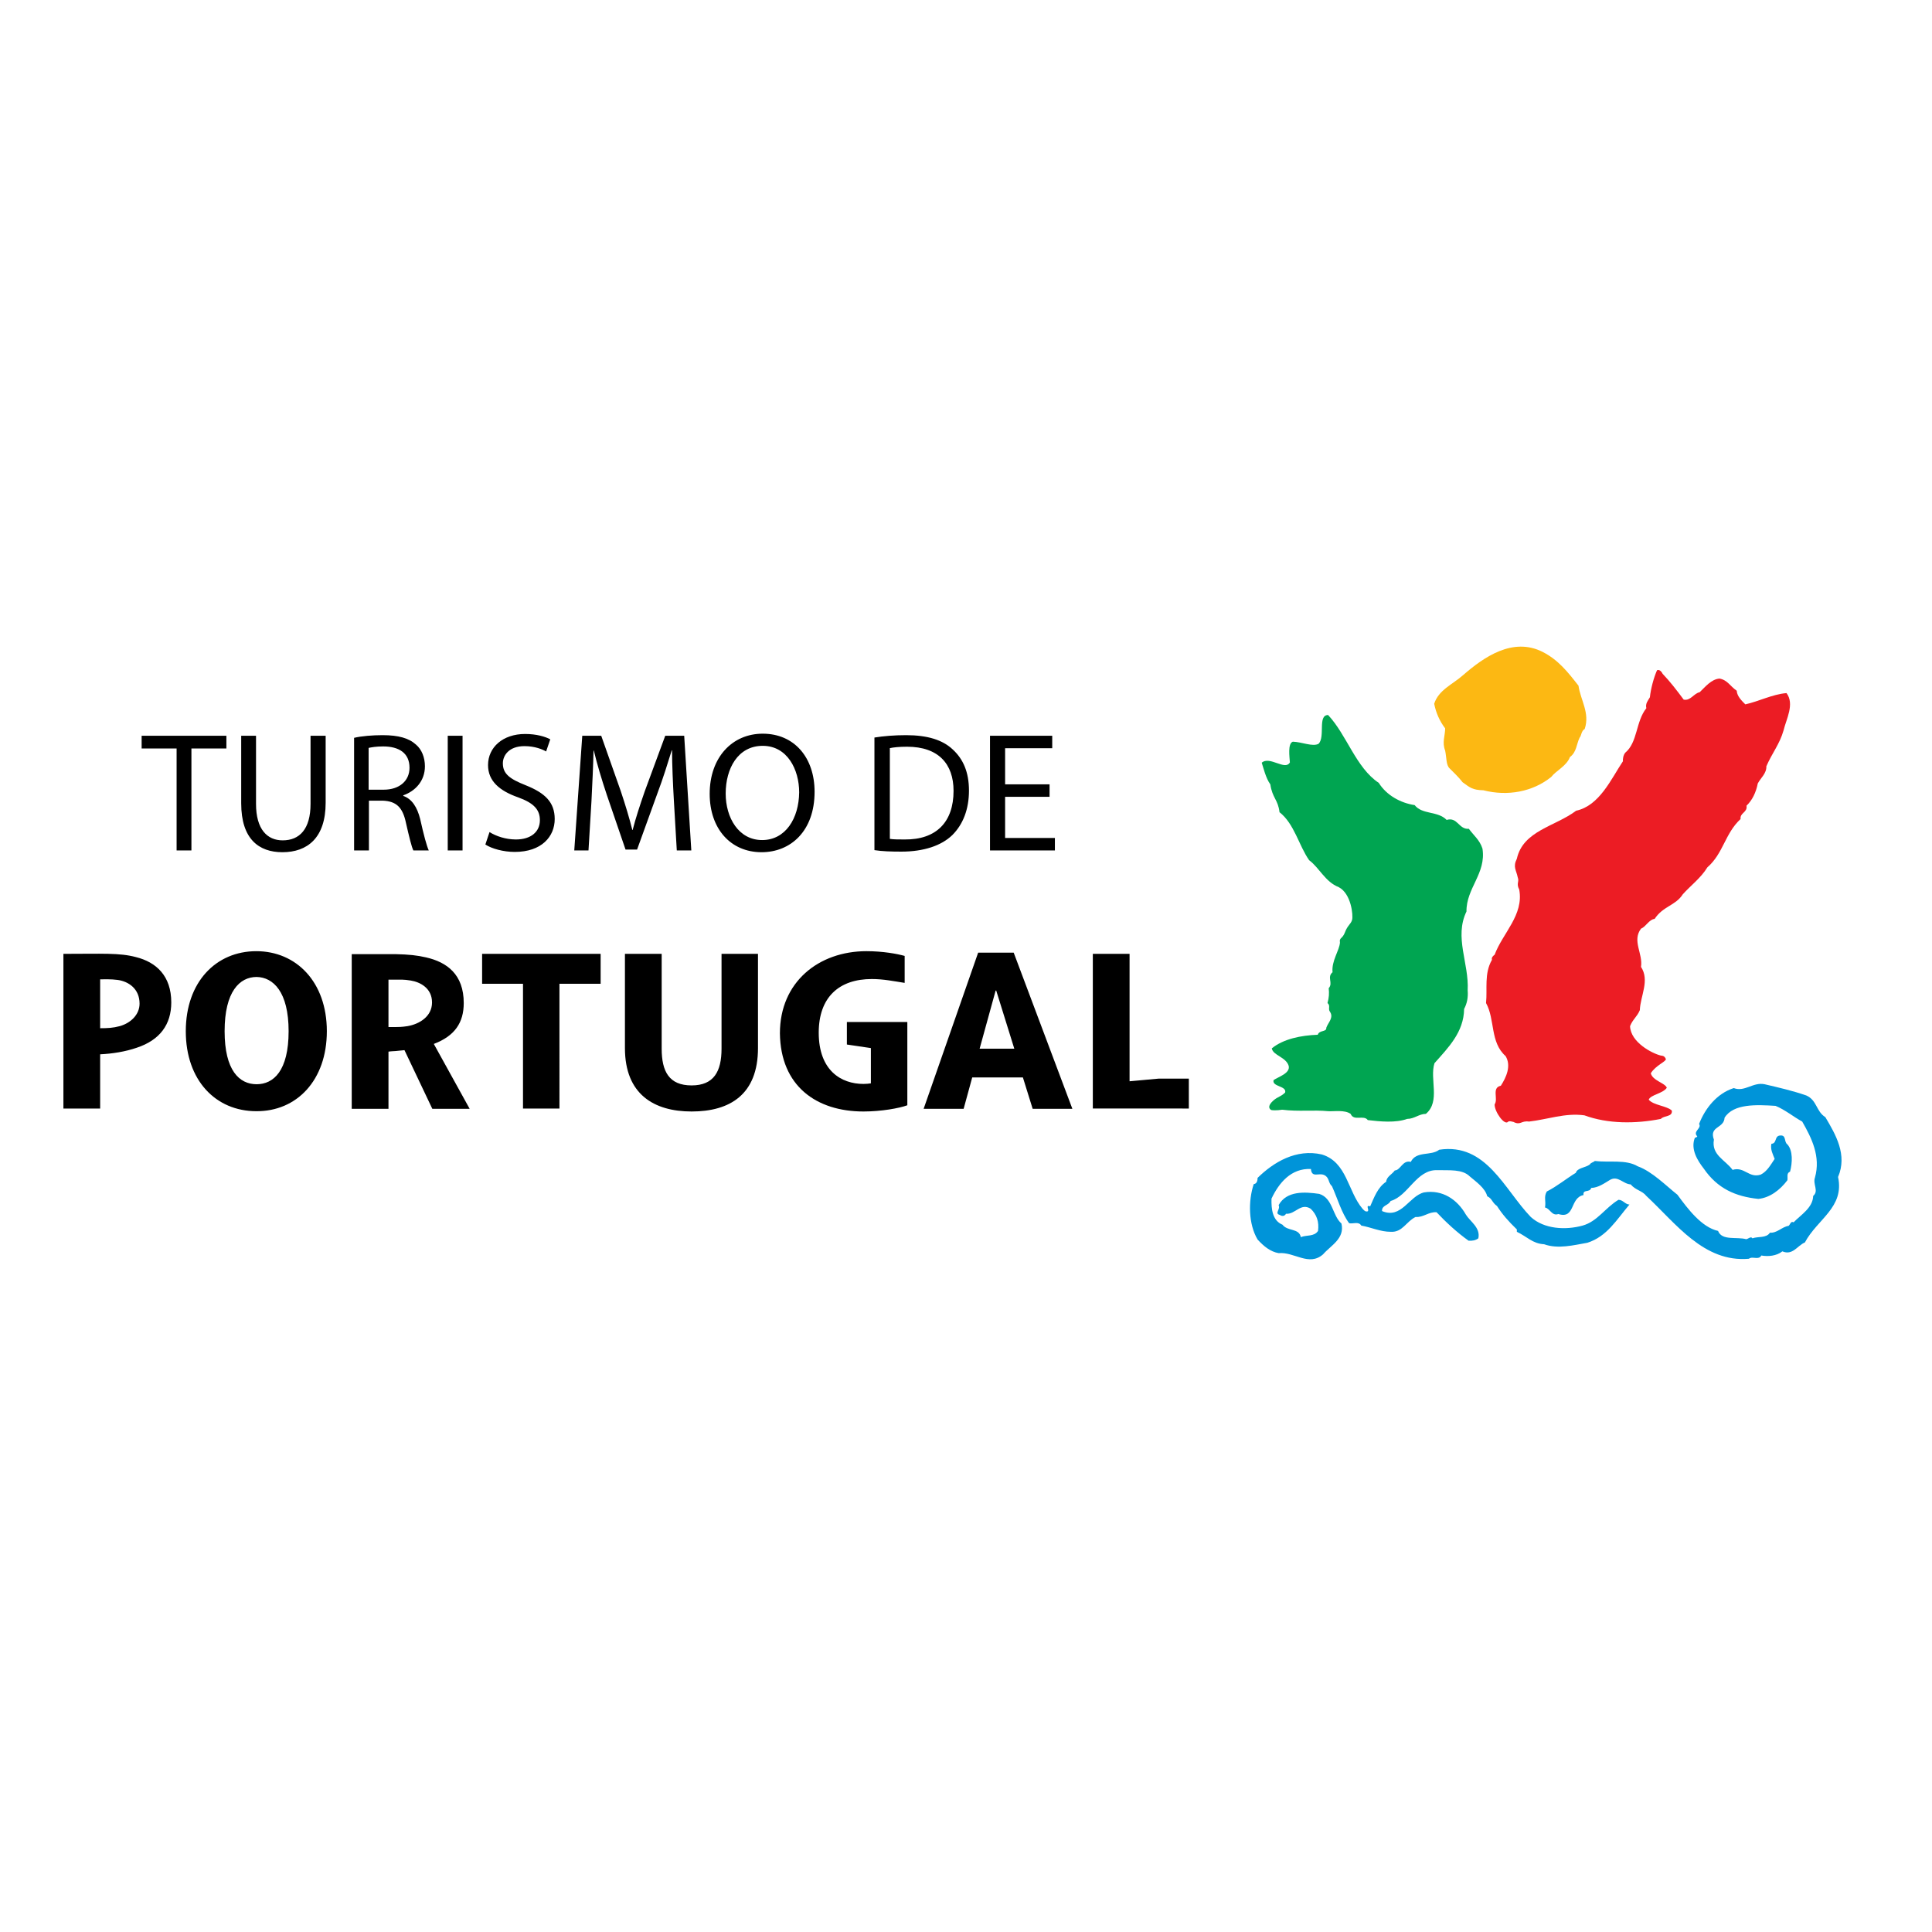 <?xml version="1.0" encoding="UTF-8"?> <svg xmlns="http://www.w3.org/2000/svg" xmlns:xlink="http://www.w3.org/1999/xlink" version="1.1" id="layer" x="0px" y="0px" viewBox="-153 -46 652 652" style="enable-background:new -153 -46 652 652;" xml:space="preserve"> <style type="text/css"> .st0{fill:#0094D9;} .st1{fill:#FCB813;} .st2{fill:#EC1C24;} .st3{fill:#00A551;} </style> <path class="st0" d="M456.6,323.7c3.6,1.6,3.3,5.4,6.4,7.3c3.5,5.9,7.5,12.7,4.3,20.2c2.2,10.3-7,14.2-11.2,22.1 c-2.5,1-4.1,4.5-7.6,3c-2,1.6-4.9,1.8-7.1,1.4c-0.9,1.7-3,0.1-4.2,1.1c-15.2,1.3-24.5-11.8-34.6-21.2c-1.4-1.8-3.6-1.9-5.3-3.9 c-2.5-0.1-4.3-3.1-7-1.5c-2,1.2-3.9,2.6-6.3,2.7c-0.5,1.7-2.9,0.3-2.6,2.4c-4.7,0.9-2.7,8.2-8.5,6.4c-2.2,0.8-2.8-1.9-4.5-2.2 c0.4-2.3-0.5-3.5,0.6-5.4c3.4-1.7,6.8-4.5,9.8-6.3c0.5-1.7,3.2-1.7,4.7-2.8c0.4-0.7,1.2-0.7,1.7-1.2c4.9,0.6,10.5-0.6,14.5,1.8 c4.8,1.7,9.6,6.6,13.4,9.6c3.5,4.8,8.2,11,13.7,12.2c1.3,3.4,6.3,1.9,9.5,2.8c0.7-0.1,1.6-1.1,2.1-0.3c1.9-0.7,4.7,0,5.9-1.9 c2.4,0.2,4.1-2,6.3-2.3c0.6-0.5,0.7-1.7,1.7-1.2c2.4-2.5,6.5-4.9,6.6-8.9c2-1.7-0.2-3.9,0.6-6.2c2-7.1-1.1-13.3-4.3-18.9 c-2.8-1.5-5.8-4-9-5.3c-6.4-0.4-14.2-0.8-17.2,4c-0.2,3.7-5.3,2.8-3.6,7.4c-0.9,5.2,3.8,6.8,6.3,10.2c4-1.2,5.5,2.9,9.5,1.6 c2.2-1.1,3.4-3.4,4.7-5.3c-0.6-1.6-1.5-3.1-1.1-5.1c2-0.1,0.9-2.7,3-2.8c2.1-0.2,1.2,2.2,2.4,3c1.9,2.1,1.7,6.2,0.9,9.2 c-1.3,0.5-0.7,1.9-0.9,2.9c-2.5,3.3-5.9,5.9-9.8,6.3c-7.7-0.8-13.8-3.5-18.4-10.2c-2.1-2.7-4.6-6.6-3-10.5c0.4,0.1,0.6-0.2,0.8-0.4 c-1.7-1.7,1.6-2.7,0.6-4.2c2-5.2,6-10.3,11.7-12.1c3.7,1.4,6.5-2.1,10.4-1.3C447.2,321,452,322.1,456.6,323.7"></path> <path class="st0" d="M363.6,364.7c4.5,4.1,11.7,4.5,17.5,2.9c5-1.4,7.6-6,12.1-8.7c1.5,0,2.3,1.6,3.7,1.6 c-4.4,5.2-7.6,10.8-14.2,12.9c-4.6,0.8-9.9,2.2-14.6,0.5c-3.9-0.2-5.8-2.6-9.2-4.2v-0.8c-2.9-2.8-4.9-5.1-6.7-7.9 c-1.7-1.2-1.6-2.5-3.3-3.3c-0.7-2.8-3.8-4.9-5.9-6.7c-2.5-2.5-6.9-2-10.9-2.1c-7.1-0.3-9.8,8.7-15.8,10.4c-0.8,1.6-3,1.4-2.9,3.4 c6.6,2.8,9.1-5.1,14.2-6.3c6.2-1,11.2,2.4,14.1,7.5c1.4,2.3,5,4.4,4.2,8c-0.9,0.7-2.1,0.9-3.3,0.8c-3.8-2.7-7.6-6.2-10.8-9.6 c-2.7-0.2-4.4,1.8-7.1,1.6c-3.2,1.6-4.4,5.2-8.3,5c-3.6,0-6.6-1.5-10-2.1c-0.9-1.5-2.8-0.5-4.1-0.8c-2.6-3.5-3.9-8.3-5.8-12.5 c-1.3-1.1-0.8-2.8-2.5-3.7c-1.9-1-4.3,1.1-4.6-2.1c-6.7-0.3-10.8,4.7-13.3,10c-0.1,3.5,0.3,7.4,3.7,8.8c1.7,2.3,5.6,1.1,6.2,4.2 c1.9-0.8,4.5-0.1,5.8-2.1c0.4-3-0.4-5.5-2.5-7.5c-3.4-2.1-5.2,2-8.3,1.7c-0.5,0.9-1.4,0.9-2.1,0.4c-1.9-0.5,0.3-1.9-0.4-3.3 c2.7-4.9,8.8-4.5,13.7-3.8c4.6,1.4,4.4,7.3,7.5,10c1.2,5.1-3.6,7.4-6.2,10.4c-4.8,4.2-9.7-0.9-15-0.4c-2.8-0.5-5-2.3-7.1-4.6 c-3.1-5.2-3.2-13-1.3-18.7c1.1-0.1,1.3-1.3,1.3-2.1c5.4-5.3,13-9.9,21.7-7.9c8.5,2.6,8.7,12.4,13.7,18.3c0.5,0.5,0.9,1.1,1.7,0.9 c0.8-0.3-0.9-2.3,0.9-1.7c1.3-2.9,2.5-6.4,5.4-8.3c0.1-1.7,2-2.5,2.9-3.8c2-0.1,2.6-3.6,5.4-2.9c1.9-3.8,6.8-1.9,9.6-4.1 C348.6,339.6,354.7,355.5,363.6,364.7"></path> <path class="st1" d="M379.7,185.4c0.7,4.9,3.9,9.2,2.1,14.6c-1.2,0.7-1.1,2.3-1.7,2.9c-1.1,2.2-1,4.9-3.3,6.6 c-1.1,3-4.7,4.6-6.3,6.7c-6.2,5-14.7,6.6-22.9,4.5c-3.7-0.1-4.5-0.9-7-2.7c-1.2-1.6-3.6-3.9-4.4-4.7c-1.2-1.1-1-3.6-1.5-6 c-1.1-2.8,0-5,0-7.5c-1.9-2.5-3.1-5.3-3.7-8.3c1.5-4.7,6.2-6.5,9.8-9.7c6.9-6,16.7-12.9,26.8-7.8 C372.9,176.7,376.1,180.8,379.7,185.4"></path> <path class="st2" d="M408.1,181.4c2.5,2.6,4.8,5.6,7.1,8.7c2.3,0.5,3.4-2.1,5.4-2.5c1.8-1.7,3.9-4.4,6.7-4.6 c2.7,0.5,3.6,2.6,5.8,4.1c0.1,1.9,1.8,3.5,2.9,4.6c4.6-1,9.1-3.4,13.9-3.8c2.8,3.7-0.1,8.8-1,12.6c-1.3,4.6-3.9,7.7-5.8,12.1 c0.1,2.4-1.9,3.9-2.9,5.8c-0.6,3.1-1.9,5.7-3.8,7.5c0.4,2.3-2.3,2.4-2,4.5c-5.3,4.9-5.8,11.6-11.2,16.3c-2.2,3.6-5.6,6.1-8.3,9.1 c-2.4,3.8-6.7,4-9.5,8.3c-1.9,0.2-2.9,2.6-4.6,3.3c-3.1,4.1,0.7,8.4,0,12.9c3,4.6-0.2,9.7-0.4,14.6c-0.9,2.2-2.4,3.1-3.3,5.4 c0.2,5.5,7.5,9.2,10.3,9.9c1.1,0.1,1.4,0.4,1.8,1.2c0,0.9-3.4,2.1-5.1,4.8c0.6,2.5,4.9,3.3,5.4,4.9c-1.4,2-5.4,2.3-6.1,4 c1.5,1.9,6.2,2.1,7.8,3.7c0.3,2.2-2.7,1.6-3.7,2.8c-8.6,1.7-17.9,1.7-25.8-1.2c-6.5-0.9-12.5,1.4-18.7,2.1c-2.7-0.4-2.8,1.4-5.3,0.1 c-0.5,0-0.9-0.4-1.7-0.1c-1.2,1.6-4.7-3.4-4.6-5.8c1.3-1.9-1.1-5.6,2.1-6.3c1.8-2.8,3.6-6.7,1.6-10c-5.3-4.7-3.5-12.3-6.6-17.9 c0.5-4.8-0.7-9.9,2-14.6c-0.3-0.8,0.6-1.5,0.9-1.7c2.7-7.3,9.9-13.4,8.3-22c-1.1-2.1,0.1-2.6-0.5-4.1c-0.5-2.5-1.7-3.5-0.3-6.3 c2.1-9.5,13-10.9,20-16.2c7.9-1.7,11.8-10.7,15.8-16.7c-0.1-0.6,0.1-2.1,0.8-2.9c4.2-3.5,3.5-10.5,7.1-15c-0.4-1.6,0.6-2.6,1.2-3.7 c0.3-2.9,1.3-6.6,2.4-9.1C406.9,179.9,407.6,180.4,408.1,181.4"></path> <path class="st3" d="M295.2,195.3c6.3,6.7,9.4,17.8,17.1,22.9c2.6,4.2,7.4,6.8,12.1,7.5c2.6,3.3,7.8,1.9,10.8,5 c3.7-1.1,4.1,3.3,7.5,3c1.6,2.2,3.7,3.8,4.6,6.7c1.3,8.4-5.5,13.3-5.4,21.2c-4.2,8.7,0.9,17.5,0.4,26.6c0.2,2.4-0.2,4.4-1.2,6.3 c-0.1,7.8-5.3,13-10,18.3c-1.7,5.3,2.1,12.9-2.9,17.1c-2.3,0-3.9,1.7-6.3,1.7c-3.9,1.4-9.1,0.9-13.3,0.4c-1.4-1.9-4.7,0.5-5.8-2.1 c-2-1.4-5.4-0.8-7.5-0.9c-5.2-0.5-9.9,0.2-15.6-0.5c-1.9,0.3-3.4,0.2-3.7,0.1c-1.8-1.1,0.5-3.2,1.8-4c2.2-1.2,2-1.1,2.9-1.9 c0.6-2.3-4.5-1.9-3.9-4.2c1.6-1.1,5.7-2.3,5.1-4.8c-0.9-3-5.3-3.5-5.7-5.9c3.9-3.2,9.9-4.4,15.5-4.6c0.6-1.7,3-0.8,2.9-2.4 c0.6-1.7,2.6-3.4,1.2-5.4c-0.7-1,0.3-2-0.8-2.9c0.5-1.8,0.6-3.3,0.4-5c1.6-1.8-0.7-3.7,1.3-5.4c-0.4-3.8,2.3-7.3,2.5-10 c-0.3-1.8,0.8-1.1,1.7-3.5c0.9-2.4,2-2.7,2.4-4.2c0.4-1.5-0.3-8.8-4.5-11c-4.6-1.8-6.5-6.5-10-9.1c-3.5-5-5-12.3-10-16.2 c-0.5-4.3-2.4-4.7-3.1-9.4c-1.5-2-2.4-5.8-2.9-7.3c2.7-2.4,7.9,2.8,9.5-0.1c-0.1-1.8-0.8-6.4,1-7c3.1,0.1,6.7,1.8,8.7,0.7 C294.3,202.6,291.6,195.3,295.2,195.3"></path> <path d="M-105.9,292.7c0,3.8-3.1,6.6-6.7,7.6c-2.2,0.6-4.1,0.7-6.6,0.7v-16.5c1.3,0,3.7-0.1,5.9,0.2 C-109.6,285.2-105.9,287.7-105.9,292.7 M-95.2,292.3c0-9-5.1-13.6-11.9-15.3c-5.6-1.5-11.3-1.1-24.5-1.1v52.2h12.4v-18.3 c4.2-0.2,8.5-0.9,12.3-2.2C-99,305-95.2,299.7-95.2,292.3 M-55.6,302c0,13.4-5.1,17.9-10.8,17.9c-5.8,0-10.8-4.6-10.8-17.9 c0-13.4,5.1-18.3,10.8-18.3C-60.8,283.8-55.6,288.7-55.6,302 M-42.7,302c0-16.6-10.3-27-23.8-27c-13.6,0-23.8,10.4-23.8,27 c0,16.6,10.1,27,23.8,27C-52.9,329.1-42.7,318.6-42.7,302 M-21.9,300.5v-15.9h2.4c1.1,0,2.8-0.1,5.1,0.3c3.1,0.5,7.2,2.5,7.2,7.4 c0,4.7-4.2,7.3-8.3,8c-1.9,0.3-3.2,0.3-3.9,0.3H-21.9z M-19.5,308.7c1.2-0.1,1.7-0.2,3-0.3l9.4,19.8H5.5l-12.1-21.9 c7.1-2.7,10.1-7.2,10.1-13.8c0-9.7-5.7-13.8-12.7-15.4c-3-0.7-5.8-1-10.3-1.1h-2.4h-12.4v52.2h12.4v-19.3 C-21.5,308.8-19.5,308.7-19.5,308.7 M49.7,286v-10.1H9.7V286h13.8v42.1h12.3V286H49.7z M80.4,329.1c12.9,0,22.4-5.7,22.4-21.4v-31.8 H90.5v32c0,7.7-2.6,12.4-10.1,12.4c-7.6,0-10.1-4.7-10.1-12.4v-32H57.9v31.8C57.9,323.3,67.7,329.1,80.4,329.1 M189.3,307.9h-11.7 l5.4-19.6h0.2L189.3,307.9z M208.9,328.2l-19.8-52.7h-12l-18.4,52.7h13.5l2.9-10.6h17.1l3.3,10.6H208.9z M248.2,328.2V318h-10.1 l-9.9,0.9v-43h-12.4v52.2H248.2z M138.4,329.1c6,0,12.1-1.1,14.8-2.1v-28.1h-20.4v7.6l8.1,1.2v11.9c-0.6,0.1-1.6,0.2-2.5,0.2 c-7.5,0-15.1-4.5-15.1-17.3c0-12,6.9-18.1,17.9-18.1c3.9,0,7.3,0.7,11.1,1.3v-9.1c-2.5-0.7-7.3-1.6-12.9-1.6 c-16.1,0-29.2,10.4-29.2,27.7C110.4,320.5,122.5,329.1,138.4,329.1 M-93.5,241h5.1v-34.4h11.8v-4.3h-28.6v4.3h11.8V241z M-71.6,202.3v22.8c0,12.1,6,16.5,13.9,16.5c8.4,0,14.6-4.8,14.6-16.7v-22.6h-5.1v23c0,8.5-3.7,12.3-9.4,12.3c-5.2,0-9-3.7-9-12.3 v-23H-71.6z M-33.5,241h5v-16.8h4.7c4.5,0.2,6.7,2.2,7.8,7.5c1.1,4.8,1.9,8.1,2.5,9.3h5.2c-0.7-1.5-1.7-5.2-2.9-10.6 c-1-4-2.8-6.8-5.7-7.8v-0.2c4-1.4,7.3-4.8,7.3-9.8c0-3-1.1-5.7-3-7.3c-2.4-2.2-5.9-3.2-11.3-3.2c-3.4,0-7.1,0.3-9.6,0.9V241z M-28.6,206.4c0.9-0.2,2.5-0.5,4.9-0.5c5.3,0,8.9,2.2,8.9,7.2c0,4.4-3.4,7.4-8.7,7.4h-5.1V206.4z M-1.9,241h5v-38.7h-5V241z M10.8,239c2.1,1.4,6.1,2.5,9.9,2.5c9.1,0,13.5-5.2,13.5-11.1c0-5.7-3.3-8.8-9.8-11.4c-5.3-2.1-7.7-3.8-7.7-7.4c0-2.6,2-5.8,7.3-5.8 c3.5,0,6.1,1.1,7.3,1.8l1.4-4.1c-1.7-0.9-4.6-1.8-8.5-1.8c-7.5,0-12.5,4.5-12.5,10.5c0,5.4,3.9,8.7,10.2,10.9 c5.2,1.9,7.3,4.1,7.3,7.7c0,3.9-3,6.5-8.1,6.5c-3.4,0-6.7-1.1-8.9-2.5L10.8,239z M75.4,241h4.9l-2.4-38.7h-6.4L64.6,221 c-1.7,4.9-3.1,9.2-4.1,13.1h-0.1c-1-4-2.3-8.3-3.9-13.1l-6.6-18.7h-6.4L40.8,241h4.8l1-16.6c0.3-5.8,0.6-12.3,0.7-17.1h0.1 c1.1,4.6,2.6,9.6,4.4,15l6.3,18.4H62l6.8-18.8c2-5.3,3.5-10.2,4.9-14.7h0.1c0,4.7,0.3,11.4,0.6,16.7L75.4,241z M104,241.6 c9.8,0,17.9-7.1,17.9-20.4c0-11.5-6.8-19.6-17.5-19.6c-10.3,0-17.9,8-17.9,20.3C86.5,233.7,93.6,241.6,104,241.6L104,241.6z M104.2,237.5c-7.9,0-12.3-7.5-12.3-15.7c0-8.4,4.1-16.1,12.5-16.1c8.3,0,12.3,8,12.3,15.7C116.6,230.2,112.1,237.5,104.2,237.5 L104.2,237.5z M142.1,240.9c2.6,0.4,5.5,0.5,9.1,0.5c7.5,0,13.5-2,17.2-5.6c3.6-3.6,5.6-8.7,5.6-15c0-6.3-2-10.7-5.5-13.9 c-3.4-3.2-8.5-4.8-15.7-4.8c-4,0-7.6,0.3-10.7,0.8V240.9z M147.2,206.5c1.3-0.3,3.3-0.5,5.9-0.5c10.6,0,15.7,5.8,15.7,14.9 c0,10.5-5.8,16.5-16.5,16.4c-1.9,0-3.8,0-5-0.2V206.5z M201.2,218.7h-15v-12.2h15.9v-4.2h-21V241H203v-4.2h-16.8v-13.9h15V218.7z"></path> </svg> 